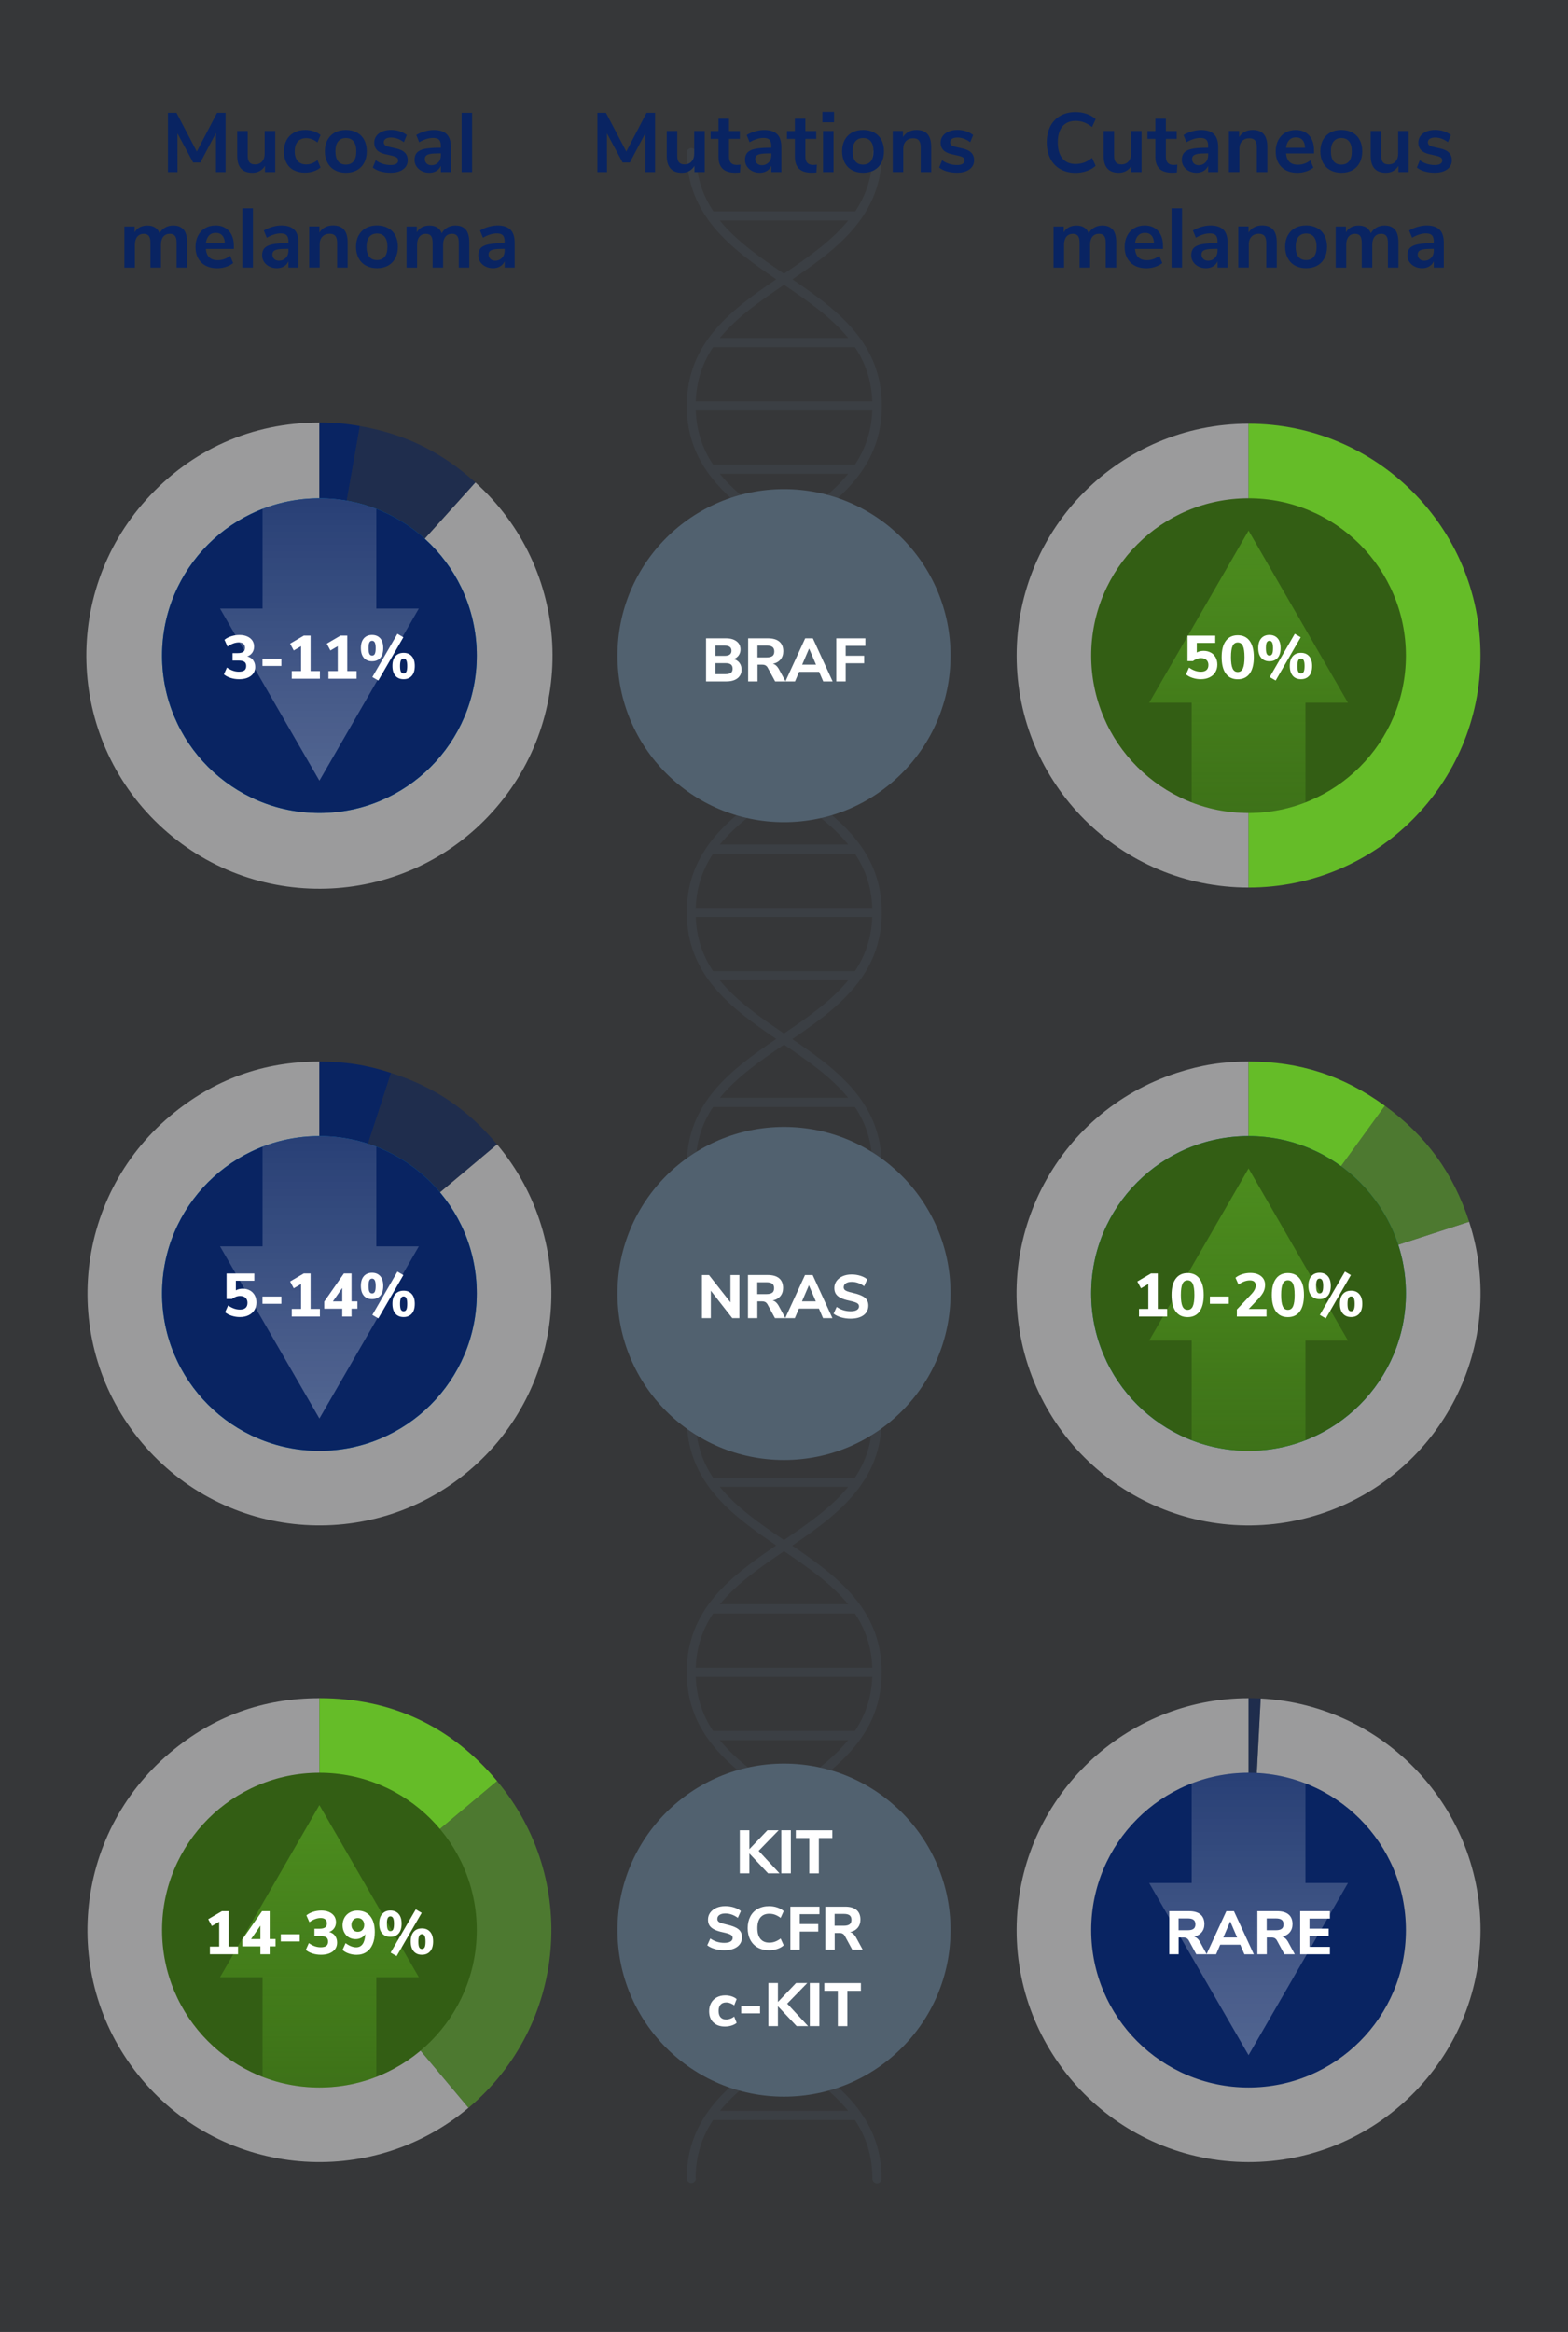 <?xml version="1.0" encoding="UTF-8"?><svg id="Layer_2" xmlns="http://www.w3.org/2000/svg" xmlns:xlink="http://www.w3.org/1999/xlink" viewBox="0 0 410.54 610.54"><rect x="0" y="0" width="410.54" height="610.54" fill="#333333" stroke="none"/><defs><style>.cls-1{fill:none;}.cls-2{opacity:.1;}.cls-2,.cls-3,.cls-4{fill:#51616f;}.cls-5{fill:url(#linear-gradient);}.cls-5,.cls-6,.cls-7{opacity:.3;}.cls-8{clip-path:url(#clippath);}.cls-9{fill:#007681;}.cls-10{fill:#007dba;}.cls-11,.cls-12{fill:#fff;}.cls-13,.cls-14{fill:#65bc28;}.cls-15{fill:#335e14;}.cls-16,.cls-17{fill:#092462;}.cls-18{clip-path:url(#clippath-1);}.cls-19{clip-path:url(#clippath-4);}.cls-20{clip-path:url(#clippath-3);}.cls-21{clip-path:url(#clippath-2);}.cls-22{clip-path:url(#clippath-5);}.cls-4{opacity:.2;}.cls-6{fill:url(#linear-gradient-5);}.cls-7{fill:url(#linear-gradient-4);}.cls-23{fill:url(#linear-gradient-2);}.cls-23,.cls-24,.cls-25,.cls-17,.cls-14,.cls-12{opacity:.5;}.cls-24{fill:url(#linear-gradient-3);}.cls-25{fill:url(#linear-gradient-6);}</style><clipPath id="clippath"><circle class="cls-16" cx="83.63" cy="338.65" r="41.2"/></clipPath><linearGradient id="linear-gradient" x1="105.63" y1="6359.36" x2="105.63" y2="6231.66" gradientTransform="translate(189.27 6603.05) rotate(-180)" gradientUnits="userSpaceOnUse"><stop offset="0" stop-color="#fff" stop-opacity="0"/><stop offset="1" stop-color="#fff"/></linearGradient><clipPath id="clippath-1"><circle class="cls-15" cx="326.9" cy="338.65" r="41.2"/></clipPath><linearGradient id="linear-gradient-2" x1="326.9" y1="433.61" x2="326.9" y2="305.91" gradientUnits="userSpaceOnUse"><stop offset="0" stop-color="#65bc28" stop-opacity="0"/><stop offset="1" stop-color="#65bc28"/></linearGradient><clipPath id="clippath-2"><circle class="cls-1" cx="83.63" cy="505.34" r="41.2"/></clipPath><linearGradient id="linear-gradient-3" x1="83.63" y1="600.3" x2="83.63" y2="472.6" xlink:href="#linear-gradient-2"/><clipPath id="clippath-3"><circle class="cls-1" cx="326.9" cy="505.34" r="41.2"/></clipPath><linearGradient id="linear-gradient-4" x1="304.9" y1="6459.79" x2="304.9" y2="6332.08" gradientTransform="translate(631.81 6870.16) rotate(-180)" xlink:href="#linear-gradient"/><clipPath id="clippath-4"><circle class="cls-16" cx="83.63" cy="171.66" r="41.2"/></clipPath><linearGradient id="linear-gradient-5" y1="6259.24" y2="6131.53" gradientTransform="translate(189.27 6335.93) rotate(-180)" xlink:href="#linear-gradient"/><clipPath id="clippath-5"><circle class="cls-1" cx="326.9" cy="171.66" r="41.2"/></clipPath><linearGradient id="linear-gradient-6" y1="266.62" y2="138.92" xlink:href="#linear-gradient-2"/></defs><g id="Layer_1-2"><rect class="cls-2" width="410.54" height="610.54"/><path class="cls-4" d="m182.13,570.44c0-6.17,1.74-11.13,4.57-15.38h37.14c2.83,4.25,4.57,9.21,4.57,15.38,0,.66.54,1.2,1.2,1.2s1.2-.54,1.2-1.2c0-6.97-2.07-12.53-5.35-17.23,0-.01-.02-.02-.02-.03-4.5-6.43-11.25-11.25-18.03-15.89,6.78-4.64,13.54-9.46,18.03-15.89,0-.01.02-.02.03-.04,3.28-4.7,5.35-10.26,5.35-17.23s-2.07-12.53-5.35-17.23c0-.01-.02-.02-.02-.03-4.5-6.43-11.25-11.25-18.03-15.89,6.78-4.64,13.54-9.46,18.03-15.89,0-.01.02-.02.03-.04,3.28-4.7,5.35-10.26,5.35-17.23s-2.07-12.53-5.35-17.23c0-.01-.02-.02-.02-.03-4.5-6.43-11.25-11.25-18.03-15.89,6.78-4.64,13.54-9.46,18.03-15.89,0-.01.02-.02.03-.04,3.28-4.7,5.35-10.26,5.35-17.23s-2.07-12.53-5.35-17.23c0-.01-.02-.02-.02-.03-4.5-6.43-11.25-11.25-18.03-15.89,6.78-4.64,13.54-9.46,18.03-15.89,0-.01.02-.02.03-.04,3.28-4.7,5.35-10.26,5.35-17.23s-2.07-12.53-5.35-17.23c0-.01-.02-.02-.02-.03-4.5-6.43-11.25-11.25-18.03-15.89,6.78-4.64,13.54-9.46,18.03-15.89,0-.01.02-.02.03-.04,3.28-4.7,5.35-10.26,5.35-17.23s-2.07-12.53-5.35-17.23c0-.01-.02-.02-.02-.03-4.5-6.43-11.25-11.25-18.03-15.89,6.78-4.64,13.54-9.46,18.03-15.89,0-.01.02-.02.03-.04,3.28-4.7,5.35-10.26,5.35-17.23s-2.07-12.53-5.35-17.23c0-.01-.02-.02-.02-.03-4.5-6.43-11.25-11.25-18.03-15.89,6.78-4.64,13.54-9.46,18.03-15.89,0-.01.02-.02.03-.04,3.28-4.7,5.35-10.26,5.35-17.23s-2.07-12.53-5.35-17.23c0-.01-.02-.02-.02-.03-4.5-6.43-11.25-11.25-18.03-15.89,6.78-4.64,13.54-9.46,18.03-15.89,0-.01.02-.02.03-.04,3.28-4.7,5.35-10.26,5.35-17.23,0-.66-.54-1.2-1.2-1.2s-1.2.54-1.2,1.2c0,6.17-1.74,11.13-4.57,15.38h-37.14c-2.83-4.25-4.57-9.21-4.57-15.38,0-.66-.54-1.2-1.2-1.2s-1.2.54-1.2,1.2c0,16.53,11.66,25.12,23.41,33.15-11.75,8.03-23.41,16.62-23.41,33.15s11.66,25.12,23.41,33.15c-11.75,8.03-23.41,16.62-23.41,33.15s11.66,25.12,23.41,33.15c-11.75,8.03-23.41,16.62-23.41,33.15s11.66,25.12,23.41,33.15c-11.75,8.03-23.41,16.62-23.41,33.15s11.66,25.12,23.41,33.15c-11.75,8.03-23.41,16.62-23.41,33.15s11.66,25.12,23.41,33.15c-11.75,8.03-23.41,16.62-23.41,33.15s11.66,25.12,23.41,33.15c-11.75,8.03-23.41,16.62-23.41,33.15s11.66,25.12,23.41,33.15c-11.75,8.03-23.41,16.62-23.41,33.15,0,.66.54,1.2,1.2,1.2s1.2-.54,1.2-1.2Zm.03-67.51c.21-5.62,1.9-10.21,4.54-14.17h37.14c2.65,3.97,4.33,8.56,4.54,14.17h-46.22Zm46.22,2.4c-.21,5.62-1.9,10.21-4.54,14.17h-37.14c-2.65-3.97-4.33-8.56-4.54-14.17h46.22Zm-46.22-68.71c.21-5.62,1.9-10.21,4.54-14.17h37.14c2.65,3.97,4.33,8.56,4.54,14.17h-46.22Zm46.22,2.4c-.21,5.62-1.9,10.21-4.54,14.17h-37.14c-2.65-3.97-4.33-8.56-4.54-14.17h46.22Zm-46.22-68.71c.21-5.62,1.9-10.21,4.54-14.17h37.14c2.65,3.97,4.33,8.56,4.54,14.17h-46.22Zm46.22,2.4c-.21,5.62-1.9,10.21-4.54,14.17h-37.14c-2.65-3.97-4.33-8.56-4.54-14.17h46.22Zm-46.22-68.71c.21-5.62,1.9-10.21,4.54-14.17h37.14c2.65,3.97,4.33,8.56,4.54,14.17h-46.22Zm46.22,2.4c-.21,5.62-1.9,10.21-4.54,14.17h-37.14c-2.65-3.97-4.33-8.56-4.54-14.17h46.22Zm-46.22-68.71c.21-5.62,1.9-10.21,4.54-14.17h37.14c2.65,3.97,4.33,8.56,4.54,14.17h-46.22Zm46.22,2.4c-.21,5.62-1.9,10.21-4.54,14.17h-37.14c-2.65-3.97-4.33-8.56-4.54-14.17h46.22Zm-46.22-68.71c.21-5.62,1.9-10.21,4.54-14.17h37.14c2.65,3.97,4.33,8.56,4.54,14.17h-46.22Zm46.22,2.4c-.21,5.62-1.9,10.21-4.54,14.17h-37.14c-2.65-3.97-4.33-8.56-4.54-14.17h46.22Zm-46.22-68.71c.21-5.62,1.9-10.21,4.54-14.17h37.14c2.65,3.97,4.33,8.56,4.54,14.17h-46.22Zm46.22,2.4c-.21,5.62-1.9,10.21-4.54,14.17h-37.14c-2.65-3.97-4.33-8.56-4.54-14.17h46.22Zm-39.91-49.73h33.59c-4.35,5.35-10.45,9.6-16.8,13.92-6.35-4.32-12.45-8.57-16.8-13.92Zm16.8,16.83c6.35,4.32,12.45,8.57,16.8,13.92h-33.59c4.35-5.35,10.45-9.6,16.8-13.92Zm-16.8,49.48h33.59c-4.35,5.35-10.45,9.6-16.8,13.92-6.35-4.32-12.45-8.57-16.8-13.92Zm16.8,16.83c6.35,4.32,12.45,8.57,16.8,13.92h-33.59c4.35-5.35,10.45-9.6,16.8-13.92Zm-16.8,49.48h33.59c-4.35,5.35-10.45,9.6-16.8,13.92-6.35-4.32-12.45-8.57-16.8-13.92Zm16.8,16.83c6.35,4.32,12.45,8.57,16.8,13.92h-33.59c4.35-5.35,10.45-9.6,16.8-13.92Zm-16.8,49.48h33.59c-4.35,5.35-10.45,9.6-16.8,13.92-6.35-4.32-12.45-8.57-16.8-13.92Zm16.8,16.83c6.35,4.32,12.45,8.57,16.8,13.92h-33.59c4.35-5.35,10.45-9.6,16.8-13.92Zm-16.8,49.48h33.59c-4.35,5.35-10.45,9.6-16.8,13.92-6.35-4.32-12.45-8.57-16.8-13.92Zm16.8,16.83c6.35,4.32,12.45,8.57,16.8,13.92h-33.59c4.35-5.35,10.45-9.6,16.8-13.92Zm-16.8,49.48h33.59c-4.35,5.35-10.45,9.6-16.8,13.92-6.35-4.32-12.45-8.57-16.8-13.92Zm16.8,16.83c6.35,4.32,12.45,8.57,16.8,13.92h-33.59c4.35-5.35,10.45-9.6,16.8-13.92Zm-16.8,49.48h33.59c-4.35,5.35-10.45,9.6-16.8,13.92-6.35-4.32-12.45-8.57-16.8-13.92Zm16.8,16.83c6.35,4.32,12.45,8.57,16.8,13.92h-33.59c4.35-5.35,10.45-9.6,16.8-13.92Zm-16.8,49.48h33.59c-4.35,5.35-10.45,9.6-16.8,13.92-6.35-4.32-12.45-8.57-16.8-13.92Zm16.8,16.83c6.35,4.32,12.45,8.57,16.8,13.92h-33.59c4.35-5.35,10.45-9.6,16.8-13.92Z"/><path class="cls-16" d="m277.6,44.27c-1.14-.65-2.01-1.58-2.62-2.78-.61-1.2-.91-2.6-.91-4.2s.3-3,.91-4.19c.61-1.2,1.48-2.12,2.62-2.77,1.14-.65,2.47-.98,3.99-.98,1.04,0,2.02.16,2.95.48.92.32,1.7.78,2.33,1.36l-.95,2.07c-.7-.56-1.4-.96-2.09-1.22s-1.42-.39-2.2-.39c-1.5,0-2.65.48-3.46,1.45-.81.97-1.22,2.36-1.22,4.18s.41,3.23,1.22,4.2c.81.97,1.97,1.45,3.46,1.45.78,0,1.51-.13,2.2-.38s1.39-.66,2.09-1.22l.95,2.07c-.63.59-1.41,1.04-2.33,1.36-.92.32-1.91.48-2.95.48-1.53,0-2.86-.33-3.99-.98Z"/><path class="cls-16" d="m298.89,34.29v10.76h-2.68v-1.65c-.34.59-.79,1.04-1.36,1.35s-1.22.47-1.94.47c-2.64,0-3.96-1.48-3.96-4.44v-6.49h2.75v6.51c0,.76.15,1.33.46,1.69.31.37.79.55,1.45.55.76,0,1.38-.25,1.84-.76.46-.51.69-1.18.69-2.01v-5.98h2.75Z"/><path class="cls-16" d="m308.26,43.09l-.13,2.05c-.44.04-.84.07-1.21.07-1.51,0-2.62-.35-3.34-1.04-.72-.7-1.08-1.73-1.08-3.11v-4.69h-2.07v-2.07h2.07v-3.21h2.75v3.21h2.84v2.07h-2.84v4.64c0,1.44.67,2.16,2,2.16.32,0,.66-.02,1.01-.07Z"/><path class="cls-16" d="m317.85,35.13c.73.73,1.1,1.86,1.1,3.39v6.53h-2.62v-1.65c-.25.57-.64,1.02-1.18,1.34-.54.32-1.15.48-1.86.48s-1.37-.15-1.96-.44c-.59-.29-1.05-.7-1.39-1.21-.34-.51-.51-1.09-.51-1.72,0-.79.2-1.42.61-1.87.4-.46,1.06-.79,1.97-.99.91-.21,2.16-.31,3.76-.31h.55v-.51c0-.73-.16-1.26-.47-1.58-.32-.32-.84-.48-1.57-.48-.57,0-1.17.1-1.79.3s-1.24.47-1.84.83l-.77-1.89c.6-.38,1.33-.7,2.18-.95.85-.25,1.66-.37,2.42-.37,1.51,0,2.63.37,3.37,1.1Zm-2.21,7.38c.46-.49.69-1.12.69-1.9v-.46h-.4c-.98,0-1.75.04-2.29.13-.54.09-.93.24-1.17.46-.24.22-.35.52-.35.9,0,.47.16.85.48,1.16s.73.45,1.23.45c.73,0,1.33-.25,1.79-.74Z"/><path class="cls-16" d="m330.87,35.13c.63.73.95,1.84.95,3.32v6.6h-2.75v-6.45c0-.84-.16-1.44-.47-1.83-.32-.38-.81-.57-1.49-.57-.79,0-1.43.25-1.9.75-.48.5-.71,1.17-.71,2v6.09h-2.75v-10.76h2.68v1.61c.37-.6.86-1.06,1.47-1.39.62-.32,1.31-.48,2.09-.48,1.29,0,2.25.37,2.88,1.1Z"/><path class="cls-16" d="m344.05,40.17h-7.33c.09,1,.39,1.74.9,2.22.51.48,1.25.73,2.2.73,1.19,0,2.27-.38,3.26-1.14l.79,1.89c-.5.41-1.13.74-1.88.99-.75.25-1.51.37-2.28.37-1.76,0-3.15-.5-4.17-1.5-1.02-1-1.53-2.36-1.53-4.09,0-1.1.22-2.08.66-2.93.44-.85,1.06-1.51,1.86-1.98.8-.47,1.7-.7,2.72-.7,1.48,0,2.65.48,3.51,1.43s1.29,2.27,1.29,3.94v.77Zm-6.5-3.5c-.45.47-.72,1.14-.83,2.02h4.97c-.03-.89-.25-1.57-.66-2.03-.41-.46-.98-.69-1.72-.69s-1.32.23-1.77.7Z"/><path class="cls-16" d="m348.31,44.54c-.83-.45-1.47-1.11-1.93-1.96-.45-.85-.68-1.84-.68-2.97s.23-2.12.68-2.96c.46-.84,1.1-1.49,1.93-1.95.83-.46,1.79-.68,2.89-.68s2.06.23,2.89.68c.83.46,1.47,1.1,1.91,1.95.45.84.67,1.83.67,2.96s-.22,2.12-.67,2.97-1.08,1.5-1.91,1.96c-.83.46-1.79.68-2.89.68s-2.06-.23-2.89-.68Zm4.92-2.33c.47-.59.7-1.45.7-2.6s-.24-1.99-.7-2.58c-.47-.59-1.14-.89-2.02-.89s-1.56.3-2.04.89c-.48.59-.71,1.46-.71,2.58s.23,2.01.7,2.6c.47.59,1.14.88,2.02.88s1.58-.29,2.05-.88Z"/><path class="cls-16" d="m368.82,34.29v10.76h-2.68v-1.65c-.34.59-.79,1.04-1.36,1.35-.57.32-1.22.47-1.94.47-2.64,0-3.96-1.48-3.96-4.44v-6.49h2.75v6.51c0,.76.15,1.33.46,1.69.31.37.79.55,1.45.55.76,0,1.38-.25,1.84-.76s.69-1.18.69-2.01v-5.98h2.75Z"/><path class="cls-16" d="m373.01,44.87c-.8-.23-1.48-.57-2.04-1.01l.77-1.91c1.14.84,2.46,1.25,3.94,1.25.63,0,1.11-.1,1.44-.31.33-.21.5-.5.5-.88,0-.32-.11-.57-.34-.75-.23-.18-.63-.34-1.22-.48l-1.76-.4c-1-.22-1.74-.58-2.22-1.08-.48-.5-.73-1.14-.73-1.94,0-.66.19-1.24.56-1.75s.89-.9,1.56-1.18c.67-.28,1.44-.42,2.32-.42.76,0,1.5.12,2.21.35.71.23,1.34.56,1.88.99l-.77,1.87c-1.12-.81-2.23-1.21-3.34-1.21-.6,0-1.07.11-1.41.33-.34.22-.51.53-.51.92,0,.29.11.54.32.73s.55.34,1.02.44l1.83.42c1.07.23,1.85.6,2.35,1.11s.75,1.17.75,1.99c0,1-.4,1.79-1.21,2.38-.81.59-1.9.88-3.28.88-.95,0-1.83-.12-2.63-.35Z"/><path class="cls-16" d="m291.36,60.12c.6.73.9,1.84.9,3.33v6.6h-2.75v-6.49c0-.82-.14-1.42-.42-1.79s-.73-.56-1.34-.56c-.73,0-1.31.25-1.72.75-.41.5-.62,1.2-.62,2.09v6.01h-2.75v-6.49c0-.82-.14-1.42-.41-1.79s-.72-.56-1.35-.56c-.72,0-1.28.25-1.69.75-.41.5-.62,1.2-.62,2.09v6.01h-2.75v-10.76h2.68v1.52c.32-.59.77-1.03,1.34-1.33.57-.3,1.22-.45,1.96-.45,1.63,0,2.71.67,3.23,2.02.34-.63.82-1.12,1.45-1.49.63-.36,1.33-.54,2.11-.54,1.22,0,2.13.36,2.73,1.09Z"/><path class="cls-16" d="m304.5,65.17h-7.33c.09,1,.39,1.74.9,2.22s1.25.73,2.2.73c1.19,0,2.27-.38,3.26-1.14l.79,1.89c-.5.41-1.13.74-1.88.99s-1.51.37-2.28.37c-1.76,0-3.15-.5-4.17-1.5-1.02-1-1.53-2.36-1.53-4.09,0-1.1.22-2.08.66-2.93.44-.85,1.06-1.51,1.86-1.98.8-.47,1.71-.7,2.72-.7,1.48,0,2.65.48,3.51,1.43.86.95,1.29,2.27,1.29,3.94v.77Zm-6.5-3.5c-.45.47-.72,1.14-.82,2.02h4.97c-.03-.89-.25-1.57-.66-2.03-.41-.46-.98-.69-1.72-.69s-1.32.23-1.77.7Z"/><path class="cls-16" d="m306.74,54.54h2.75v15.51h-2.75v-15.51Z"/><path class="cls-16" d="m320.31,60.13c.73.73,1.1,1.86,1.1,3.39v6.53h-2.62v-1.65c-.25.57-.64,1.02-1.18,1.34-.54.32-1.16.48-1.86.48s-1.37-.15-1.96-.44c-.59-.29-1.05-.7-1.38-1.21-.34-.51-.51-1.09-.51-1.72,0-.79.2-1.42.6-1.87.4-.46,1.06-.79,1.97-.99s2.16-.31,3.76-.31h.55v-.51c0-.73-.16-1.26-.47-1.58-.32-.32-.84-.48-1.57-.48-.57,0-1.17.1-1.79.3-.62.2-1.24.47-1.84.83l-.77-1.89c.6-.38,1.33-.7,2.18-.95.85-.25,1.66-.37,2.42-.37,1.51,0,2.63.37,3.37,1.1Zm-2.21,7.38c.46-.49.69-1.12.69-1.9v-.46h-.4c-.98,0-1.75.04-2.29.13-.54.09-.93.24-1.17.46-.23.22-.35.52-.35.9,0,.47.16.85.48,1.16.32.3.73.45,1.23.45.73,0,1.33-.25,1.79-.74Z"/><path class="cls-16" d="m333.34,60.13c.63.73.95,1.84.95,3.32v6.6h-2.75v-6.45c0-.84-.16-1.44-.47-1.83-.32-.38-.81-.57-1.49-.57-.79,0-1.43.25-1.9.75-.48.5-.72,1.17-.72,2v6.09h-2.75v-10.76h2.68v1.61c.37-.6.86-1.06,1.47-1.39.62-.32,1.31-.48,2.09-.48,1.29,0,2.25.37,2.88,1.1Z"/><path class="cls-16" d="m339.09,69.54c-.83-.45-1.47-1.11-1.93-1.96-.45-.85-.68-1.84-.68-2.97s.23-2.12.68-2.96c.46-.84,1.1-1.49,1.93-1.95.83-.46,1.79-.68,2.89-.68s2.06.23,2.89.68c.83.46,1.47,1.1,1.91,1.95.45.84.67,1.83.67,2.96s-.22,2.12-.67,2.97-1.08,1.5-1.91,1.96c-.83.46-1.79.68-2.89.68s-2.06-.23-2.89-.68Zm4.92-2.33c.47-.59.7-1.45.7-2.6s-.24-1.99-.7-2.58c-.47-.59-1.14-.89-2.02-.89s-1.56.3-2.04.89c-.48.59-.71,1.46-.71,2.58s.23,2.01.7,2.6c.47.59,1.14.88,2.02.88s1.58-.29,2.05-.88Z"/><path class="cls-16" d="m365.24,60.12c.6.73.9,1.84.9,3.33v6.6h-2.75v-6.49c0-.82-.14-1.42-.42-1.79s-.73-.56-1.34-.56c-.73,0-1.31.25-1.72.75-.41.5-.62,1.2-.62,2.09v6.01h-2.75v-6.49c0-.82-.14-1.42-.41-1.79s-.72-.56-1.35-.56c-.72,0-1.28.25-1.69.75-.41.5-.62,1.2-.62,2.09v6.01h-2.75v-10.76h2.68v1.52c.32-.59.77-1.03,1.34-1.33.57-.3,1.22-.45,1.96-.45,1.63,0,2.71.67,3.23,2.02.34-.63.82-1.12,1.45-1.49.63-.36,1.33-.54,2.11-.54,1.22,0,2.13.36,2.73,1.09Z"/><path class="cls-16" d="m376.92,60.13c.73.73,1.1,1.86,1.1,3.39v6.53h-2.62v-1.65c-.25.57-.64,1.02-1.18,1.34-.54.32-1.15.48-1.86.48s-1.37-.15-1.96-.44c-.59-.29-1.05-.7-1.39-1.21-.34-.51-.51-1.09-.51-1.72,0-.79.2-1.42.61-1.87.4-.46,1.06-.79,1.97-.99s2.16-.31,3.76-.31h.55v-.51c0-.73-.16-1.26-.47-1.58-.32-.32-.84-.48-1.57-.48-.57,0-1.17.1-1.79.3-.62.2-1.24.47-1.84.83l-.77-1.89c.6-.38,1.33-.7,2.18-.95.85-.25,1.66-.37,2.42-.37,1.51,0,2.63.37,3.37,1.1Zm-2.21,7.38c.46-.49.69-1.12.69-1.9v-.46h-.4c-.98,0-1.75.04-2.29.13-.54.09-.93.24-1.17.46-.23.22-.35.52-.35.9,0,.47.16.85.48,1.16s.73.45,1.23.45c.73,0,1.33-.25,1.79-.74Z"/><path class="cls-16" d="m59.06,29.54v15.51h-2.51v-10.25l-4.09,7.74h-1.89l-4.11-7.63.02,10.14h-2.51v-15.51h2.24l5.32,10.14,5.3-10.14h2.22Z"/><path class="cls-16" d="m72.06,34.29v10.76h-2.68v-1.65c-.34.59-.79,1.04-1.37,1.35-.57.32-1.22.47-1.94.47-2.64,0-3.96-1.48-3.96-4.44v-6.49h2.75v6.51c0,.76.15,1.33.46,1.69.31.37.79.55,1.45.55.76,0,1.38-.25,1.84-.76.46-.51.69-1.18.69-2.01v-5.98h2.75Z"/><path class="cls-16" d="m76.89,44.54c-.83-.45-1.46-1.1-1.9-1.94s-.66-1.81-.66-2.93.23-2.1.69-2.96c.46-.86,1.12-1.52,1.97-1.99.85-.47,1.83-.7,2.95-.7.76,0,1.51.12,2.23.36.72.24,1.31.57,1.75.98l-.79,1.94c-.46-.37-.94-.65-1.44-.84s-1.01-.29-1.51-.29c-.95,0-1.69.3-2.22.89-.53.59-.79,1.45-.79,2.56s.26,1.95.79,2.54,1.27.89,2.22.89c.5,0,1-.09,1.51-.29s.99-.47,1.44-.84l.79,1.91c-.47.43-1.07.76-1.8,1-.73.24-1.5.36-2.29.36-1.13,0-2.11-.23-2.94-.68Z"/><path class="cls-16" d="m87.67,44.54c-.83-.45-1.47-1.11-1.93-1.96-.45-.85-.68-1.84-.68-2.97s.23-2.12.68-2.96c.46-.84,1.1-1.49,1.93-1.95.83-.46,1.79-.68,2.89-.68s2.06.23,2.89.68c.83.46,1.47,1.1,1.91,1.95.45.84.67,1.83.67,2.96s-.22,2.12-.67,2.97-1.08,1.5-1.91,1.96c-.83.46-1.79.68-2.89.68s-2.06-.23-2.89-.68Zm4.92-2.33c.47-.59.7-1.45.7-2.6s-.24-1.99-.7-2.58c-.47-.59-1.14-.89-2.02-.89s-1.56.3-2.04.89c-.48.59-.71,1.46-.71,2.58s.23,2.01.7,2.6c.47.59,1.14.88,2.02.88s1.58-.29,2.05-.88Z"/><path class="cls-16" d="m99.64,44.87c-.8-.23-1.48-.57-2.04-1.01l.77-1.91c1.14.84,2.46,1.25,3.94,1.25.63,0,1.11-.1,1.44-.31.33-.21.5-.5.5-.88,0-.32-.11-.57-.34-.75-.23-.18-.63-.34-1.22-.48l-1.76-.4c-1-.22-1.74-.58-2.22-1.08-.48-.5-.73-1.14-.73-1.94,0-.66.19-1.24.56-1.75s.89-.9,1.56-1.18c.67-.28,1.44-.42,2.32-.42.76,0,1.5.12,2.21.35.71.23,1.34.56,1.88.99l-.77,1.87c-1.12-.81-2.23-1.21-3.34-1.21-.6,0-1.07.11-1.41.33-.34.22-.51.53-.51.92,0,.29.11.54.32.73s.55.34,1.02.44l1.83.42c1.07.23,1.85.6,2.35,1.11s.75,1.17.75,1.99c0,1-.4,1.79-1.21,2.38-.81.59-1.9.88-3.28.88-.95,0-1.83-.12-2.63-.35Z"/><path class="cls-16" d="m116.96,35.13c.73.73,1.1,1.86,1.1,3.39v6.53h-2.62v-1.65c-.25.57-.64,1.02-1.18,1.34-.54.32-1.15.48-1.86.48s-1.37-.15-1.96-.44c-.59-.29-1.05-.7-1.39-1.21-.34-.51-.51-1.09-.51-1.72,0-.79.2-1.42.61-1.87.4-.46,1.06-.79,1.97-.99s2.16-.31,3.76-.31h.55v-.51c0-.73-.16-1.26-.47-1.58-.32-.32-.84-.48-1.57-.48-.57,0-1.17.1-1.79.3-.62.2-1.24.47-1.84.83l-.77-1.89c.6-.38,1.33-.7,2.18-.95.85-.25,1.66-.37,2.42-.37,1.51,0,2.63.37,3.37,1.1Zm-2.21,7.38c.46-.49.69-1.12.69-1.9v-.46h-.4c-.98,0-1.75.04-2.29.13-.54.09-.93.24-1.17.46-.23.22-.35.52-.35.9,0,.47.16.85.48,1.16s.73.45,1.23.45c.73,0,1.33-.25,1.79-.74Z"/><path class="cls-16" d="m120.86,29.54h2.75v15.51h-2.75v-15.51Z"/><path class="cls-16" d="m48.09,60.12c.6.73.9,1.84.9,3.33v6.6h-2.75v-6.49c0-.82-.14-1.42-.42-1.79s-.73-.56-1.34-.56c-.73,0-1.31.25-1.72.75-.41.5-.62,1.2-.62,2.09v6.01h-2.75v-6.49c0-.82-.14-1.42-.41-1.79s-.72-.56-1.35-.56c-.72,0-1.28.25-1.69.75-.41.5-.62,1.2-.62,2.09v6.01h-2.75v-10.76h2.68v1.52c.32-.59.77-1.03,1.34-1.33.57-.3,1.22-.45,1.96-.45,1.63,0,2.71.67,3.23,2.02.34-.63.82-1.12,1.45-1.49.63-.36,1.33-.54,2.11-.54,1.22,0,2.13.36,2.73,1.09Z"/><path class="cls-16" d="m61.23,65.17h-7.33c.09,1,.39,1.74.9,2.22s1.25.73,2.2.73c1.19,0,2.27-.38,3.26-1.14l.79,1.89c-.5.41-1.12.74-1.88.99s-1.51.37-2.28.37c-1.76,0-3.15-.5-4.17-1.5-1.02-1-1.53-2.36-1.53-4.09,0-1.1.22-2.08.66-2.93.44-.85,1.06-1.51,1.86-1.98.8-.47,1.71-.7,2.72-.7,1.48,0,2.65.48,3.51,1.43.86.95,1.29,2.27,1.29,3.94v.77Zm-6.5-3.5c-.45.47-.72,1.14-.83,2.02h4.97c-.03-.89-.25-1.57-.66-2.03-.41-.46-.98-.69-1.72-.69s-1.32.23-1.77.7Z"/><path class="cls-16" d="m63.47,54.54h2.75v15.51h-2.75v-15.51Z"/><path class="cls-16" d="m77.05,60.13c.73.73,1.1,1.86,1.1,3.39v6.53h-2.62v-1.65c-.25.57-.64,1.02-1.18,1.34-.54.32-1.15.48-1.86.48s-1.37-.15-1.96-.44c-.59-.29-1.05-.7-1.39-1.21-.34-.51-.51-1.09-.51-1.72,0-.79.2-1.42.61-1.87.4-.46,1.06-.79,1.97-.99.91-.21,2.16-.31,3.76-.31h.55v-.51c0-.73-.16-1.26-.47-1.58-.32-.32-.84-.48-1.57-.48-.57,0-1.17.1-1.79.3s-1.24.47-1.84.83l-.77-1.89c.6-.38,1.33-.7,2.18-.95.85-.25,1.66-.37,2.42-.37,1.51,0,2.63.37,3.37,1.1Zm-2.21,7.38c.46-.49.69-1.12.69-1.9v-.46h-.4c-.98,0-1.75.04-2.29.13-.54.09-.93.24-1.17.46-.24.22-.35.52-.35.9,0,.47.16.85.48,1.16s.73.45,1.23.45c.73,0,1.33-.25,1.79-.74Z"/><path class="cls-16" d="m90.07,60.13c.63.73.95,1.84.95,3.32v6.6h-2.75v-6.45c0-.84-.16-1.44-.47-1.83-.32-.38-.81-.57-1.49-.57-.79,0-1.43.25-1.9.75-.48.5-.71,1.17-.71,2v6.09h-2.75v-10.76h2.68v1.61c.37-.6.86-1.06,1.47-1.39.62-.32,1.31-.48,2.09-.48,1.29,0,2.25.37,2.88,1.1Z"/><path class="cls-16" d="m95.82,69.54c-.83-.45-1.47-1.11-1.93-1.96-.45-.85-.68-1.84-.68-2.97s.23-2.12.68-2.96c.46-.84,1.1-1.49,1.93-1.95.83-.46,1.79-.68,2.89-.68s2.06.23,2.89.68c.83.46,1.47,1.1,1.91,1.95.45.84.67,1.83.67,2.96s-.22,2.12-.67,2.97-1.08,1.5-1.91,1.96c-.83.46-1.79.68-2.89.68s-2.06-.23-2.89-.68Zm4.92-2.33c.47-.59.7-1.45.7-2.6s-.24-1.99-.7-2.58c-.47-.59-1.14-.89-2.02-.89s-1.56.3-2.04.89c-.48.59-.71,1.46-.71,2.58s.23,2.01.7,2.6c.47.59,1.14.88,2.02.88s1.58-.29,2.05-.88Z"/><path class="cls-16" d="m121.97,60.12c.6.73.9,1.84.9,3.33v6.6h-2.75v-6.49c0-.82-.14-1.42-.42-1.79s-.73-.56-1.34-.56c-.73,0-1.31.25-1.72.75-.41.5-.62,1.2-.62,2.09v6.01h-2.75v-6.49c0-.82-.14-1.42-.41-1.79s-.72-.56-1.35-.56c-.72,0-1.28.25-1.69.75-.41.5-.62,1.2-.62,2.09v6.01h-2.75v-10.76h2.68v1.52c.32-.59.77-1.03,1.34-1.33.57-.3,1.22-.45,1.96-.45,1.63,0,2.71.67,3.23,2.02.34-.63.82-1.12,1.45-1.49.63-.36,1.33-.54,2.11-.54,1.22,0,2.13.36,2.73,1.09Z"/><path class="cls-16" d="m133.65,60.13c.73.73,1.1,1.86,1.1,3.39v6.53h-2.62v-1.65c-.25.57-.64,1.02-1.18,1.34-.54.32-1.15.48-1.86.48s-1.37-.15-1.96-.44c-.59-.29-1.05-.7-1.39-1.21-.34-.51-.51-1.09-.51-1.72,0-.79.2-1.42.61-1.87.4-.46,1.06-.79,1.97-.99s2.16-.31,3.76-.31h.55v-.51c0-.73-.16-1.26-.47-1.58-.32-.32-.84-.48-1.57-.48-.57,0-1.17.1-1.79.3-.62.2-1.24.47-1.84.83l-.77-1.89c.6-.38,1.33-.7,2.18-.95.85-.25,1.66-.37,2.42-.37,1.51,0,2.63.37,3.37,1.1Zm-2.21,7.38c.46-.49.69-1.12.69-1.9v-.46h-.4c-.98,0-1.75.04-2.29.13-.54.09-.93.24-1.17.46-.23.22-.35.52-.35.9,0,.47.16.85.48,1.16s.73.45,1.23.45c.73,0,1.33-.25,1.79-.74Z"/><path class="cls-16" d="m171.51,29.54v15.51h-2.51v-10.25l-4.09,7.74h-1.89l-4.11-7.63.02,10.14h-2.51v-15.51h2.24l5.32,10.14,5.3-10.14h2.22Z"/><path class="cls-16" d="m184.51,34.29v10.76h-2.68v-1.65c-.34.59-.79,1.04-1.36,1.35-.57.32-1.22.47-1.94.47-2.64,0-3.96-1.48-3.96-4.44v-6.49h2.75v6.51c0,.76.15,1.33.46,1.69s.79.55,1.45.55c.76,0,1.38-.25,1.84-.76s.69-1.18.69-2.01v-5.98h2.75Z"/><path class="cls-16" d="m193.88,43.09l-.13,2.05c-.44.04-.84.07-1.21.07-1.51,0-2.62-.35-3.34-1.04-.72-.7-1.08-1.73-1.08-3.11v-4.69h-2.07v-2.07h2.07v-3.21h2.75v3.21h2.84v2.07h-2.84v4.64c0,1.44.67,2.16,2,2.16.32,0,.66-.02,1.01-.07Z"/><path class="cls-16" d="m203.48,35.13c.73.73,1.1,1.86,1.1,3.39v6.53h-2.62v-1.65c-.25.57-.64,1.02-1.18,1.34-.54.32-1.16.48-1.86.48s-1.37-.15-1.96-.44c-.59-.29-1.05-.7-1.39-1.21-.34-.51-.51-1.09-.51-1.72,0-.79.2-1.42.6-1.87.4-.46,1.06-.79,1.97-.99s2.16-.31,3.76-.31h.55v-.51c0-.73-.16-1.26-.47-1.58-.32-.32-.84-.48-1.57-.48-.57,0-1.17.1-1.79.3-.62.2-1.24.47-1.84.83l-.77-1.89c.6-.38,1.33-.7,2.18-.95.85-.25,1.66-.37,2.42-.37,1.51,0,2.63.37,3.37,1.1Zm-2.21,7.38c.46-.49.69-1.12.69-1.9v-.46h-.4c-.98,0-1.75.04-2.29.13-.54.09-.93.24-1.17.46-.23.22-.35.52-.35.9,0,.47.16.85.48,1.16.32.3.73.45,1.23.45.73,0,1.33-.25,1.79-.74Z"/><path class="cls-16" d="m213.88,43.09l-.13,2.05c-.44.04-.84.07-1.21.07-1.51,0-2.62-.35-3.34-1.04-.72-.7-1.08-1.73-1.08-3.11v-4.69h-2.07v-2.07h2.07v-3.21h2.75v3.21h2.84v2.07h-2.84v4.64c0,1.44.67,2.16,2,2.16.32,0,.66-.02,1.01-.07Z"/><path class="cls-16" d="m218.37,29.3v2.71h-3.04v-2.71h3.04Zm-2.88,4.99h2.75v10.76h-2.75v-10.76Z"/><path class="cls-16" d="m223.09,44.54c-.83-.45-1.47-1.11-1.93-1.96-.45-.85-.68-1.84-.68-2.97s.23-2.12.68-2.96c.46-.84,1.1-1.49,1.93-1.95.83-.46,1.79-.68,2.89-.68s2.06.23,2.89.68c.83.46,1.47,1.1,1.91,1.95.45.84.67,1.83.67,2.96s-.22,2.12-.67,2.97-1.08,1.5-1.91,1.96c-.83.46-1.79.68-2.89.68s-2.06-.23-2.89-.68Zm4.92-2.33c.47-.59.7-1.45.7-2.6s-.24-1.99-.7-2.58c-.47-.59-1.14-.89-2.02-.89s-1.56.3-2.04.89c-.48.59-.71,1.46-.71,2.58s.23,2.01.7,2.6c.47.59,1.14.88,2.02.88s1.58-.29,2.05-.88Z"/><path class="cls-16" d="m242.86,35.13c.63.73.95,1.84.95,3.32v6.6h-2.75v-6.45c0-.84-.16-1.44-.47-1.83-.32-.38-.81-.57-1.49-.57-.79,0-1.43.25-1.9.75-.48.5-.71,1.17-.71,2v6.09h-2.75v-10.76h2.68v1.61c.37-.6.86-1.06,1.47-1.39.62-.32,1.31-.48,2.09-.48,1.29,0,2.25.37,2.88,1.1Z"/><path class="cls-16" d="m247.93,44.87c-.8-.23-1.48-.57-2.04-1.01l.77-1.91c1.14.84,2.46,1.25,3.94,1.25.63,0,1.11-.1,1.44-.31.33-.21.5-.5.5-.88,0-.32-.11-.57-.34-.75-.23-.18-.63-.34-1.22-.48l-1.76-.4c-1-.22-1.74-.58-2.22-1.08-.48-.5-.73-1.14-.73-1.94,0-.66.19-1.24.56-1.75s.89-.9,1.56-1.18c.67-.28,1.44-.42,2.32-.42.76,0,1.5.12,2.21.35.71.23,1.34.56,1.88.99l-.77,1.87c-1.12-.81-2.23-1.21-3.34-1.21-.6,0-1.07.11-1.41.33-.34.22-.51.53-.51.92,0,.29.11.54.32.73s.55.34,1.02.44l1.83.42c1.07.23,1.85.6,2.35,1.11s.75,1.17.75,1.99c0,1-.4,1.79-1.21,2.38-.81.59-1.9.88-3.28.88-.95,0-1.83-.12-2.63-.35Z"/><path class="cls-12" d="m83.63,338.65l46.52-39.03c21.56,25.69,18.21,63.99-7.48,85.55-25.69,21.56-63.99,18.21-85.55-7.48-21.56-25.69-18.21-63.99,7.48-85.55,11.3-9.49,24.28-14.21,39.03-14.21v60.72Z"/><path class="cls-17" d="m83.63,338.65l18.76-57.75c11.48,3.73,19.99,9.47,27.75,18.72l-46.52,39.03Z"/><path class="cls-16" d="m83.63,338.65v-60.72c6.71,0,12.39.9,18.76,2.97l-18.76,57.75Z"/><circle class="cls-10" cx="83.63" cy="338.65" r="41.2"/><circle class="cls-16" cx="83.63" cy="338.65" r="41.2"/><g class="cls-8"><polygon class="cls-5" points="57.61 326.32 83.63 371.39 109.66 326.32 98.53 326.32 98.53 243.68 68.74 243.68 68.74 326.32 57.61 326.32"/></g><path class="cls-12" d="m326.9,338.64l57.75-18.76c10.36,31.9-7.09,66.15-38.99,76.52-31.9,10.36-66.15-7.09-76.52-38.99-10.36-31.9,7.09-66.15,38.99-76.52,6.38-2.07,12.06-2.97,18.76-2.97v60.72Z"/><path class="cls-14" d="m326.9,338.64l35.69-49.13c10.85,7.89,17.91,17.6,22.06,30.36l-57.75,18.76Z"/><path class="cls-13" d="m326.9,338.64v-60.72c13.41,0,24.84,3.71,35.69,11.6l-35.69,49.13Z"/><circle class="cls-9" cx="326.9" cy="338.65" r="41.2"/><circle class="cls-15" cx="326.9" cy="338.65" r="41.2"/><g class="cls-18"><polygon class="cls-23" points="352.93 350.98 326.9 305.91 300.88 350.98 312.01 350.98 312.01 433.61 341.8 433.61 341.8 350.98 352.93 350.98"/></g><circle class="cls-3" cx="205.27" cy="338.65" r="43.6"/><path class="cls-11" d="m193.59,333.83v11.28h-1.86l-5.62-7.18v7.18h-2.32v-11.28h1.84l5.62,7.15v-7.15h2.34Z"/><path class="cls-11" d="m205.62,345.1h-2.72l-1.95-3.6c-.16-.28-.35-.48-.58-.6-.22-.12-.51-.18-.85-.18h-1.23v4.38h-2.46v-11.28h5.18c1.32,0,2.32.29,3,.87.68.58,1.02,1.42,1.02,2.52,0,.85-.24,1.57-.71,2.14-.48.58-1.14.96-2.01,1.14.59.15,1.08.57,1.49,1.26l1.82,3.34Zm-3.42-6.65c.32-.25.48-.64.48-1.18s-.16-.94-.48-1.18c-.32-.25-.84-.37-1.55-.37h-2.38v3.1h2.38c.71,0,1.23-.13,1.55-.38Z"/><path class="cls-11" d="m214.42,342.61h-5.25l-1.07,2.5h-2.51l5.18-11.28h2l5.18,11.28h-2.46l-1.07-2.5Zm-.82-1.89l-1.81-4.22-1.81,4.22h3.62Z"/><path class="cls-11" d="m220.23,344.9c-.79-.23-1.45-.55-1.97-.95l.8-1.78c1.09.76,2.31,1.14,3.66,1.14.7,0,1.25-.11,1.62-.34.38-.23.57-.55.57-.95,0-.36-.17-.65-.52-.85-.35-.2-.96-.4-1.85-.59-.99-.2-1.78-.45-2.38-.74-.59-.29-1.02-.64-1.3-1.06-.27-.42-.41-.94-.41-1.56,0-.68.19-1.29.57-1.82s.91-.95,1.59-1.26c.68-.3,1.47-.46,2.37-.46.8,0,1.57.12,2.31.35.74.23,1.33.55,1.77.94l-.8,1.78c-1.04-.76-2.12-1.14-3.26-1.14-.65,0-1.16.13-1.54.38-.37.25-.56.59-.56,1.03,0,.26.07.47.22.63.14.17.38.31.72.44.34.13.81.26,1.43.4,1.45.32,2.49.73,3.13,1.23s.95,1.19.95,2.08c0,1.07-.41,1.91-1.23,2.52s-1.97.92-3.44.92c-.85,0-1.67-.11-2.46-.34Z"/><path class="cls-11" d="m305.58,342.69v2h-7.36v-2h2.43v-6.51l-1.92,1.12-.95-1.79,3.58-2.1h1.78v9.28h2.43Z"/><path class="cls-11" d="m307.82,343.35c-.72-.99-1.08-2.43-1.08-4.3s.36-3.28,1.09-4.26c.73-.99,1.77-1.48,3.12-1.48s2.39.49,3.12,1.48c.73.99,1.09,2.41,1.09,4.26s-.36,3.31-1.08,4.3c-.72.99-1.76,1.49-3.13,1.49s-2.41-.5-3.13-1.49Zm4.48-1.34c.28-.62.42-1.6.42-2.96s-.14-2.32-.42-2.93c-.28-.61-.73-.91-1.35-.91s-1.07.3-1.35.91c-.28.61-.42,1.58-.42,2.93s.14,2.34.42,2.96c.28.62.73.93,1.35.93s1.07-.31,1.35-.93Z"/><path class="cls-11" d="m316.78,339.46h4.95v1.89h-4.95v-1.89Z"/><path class="cls-11" d="m331.6,342.69v2h-7.76v-1.84l3.76-3.98c.79-.83,1.18-1.6,1.18-2.3,0-.9-.51-1.34-1.54-1.34-.47,0-.96.09-1.47.28-.51.19-1.01.46-1.5.81l-.79-1.78c.45-.38,1.02-.69,1.73-.92.7-.23,1.42-.34,2.16-.34,1.17,0,2.11.28,2.81.85.7.57,1.05,1.32,1.05,2.27,0,.65-.14,1.25-.41,1.81s-.73,1.17-1.37,1.86l-2.51,2.64h4.66Z"/><path class="cls-11" d="m334.07,343.35c-.72-.99-1.08-2.43-1.08-4.3s.36-3.28,1.09-4.26c.73-.99,1.77-1.48,3.12-1.48s2.39.49,3.12,1.48c.73.99,1.09,2.41,1.09,4.26s-.36,3.31-1.08,4.3c-.72.99-1.76,1.49-3.13,1.49s-2.41-.5-3.13-1.49Zm4.48-1.34c.28-.62.42-1.6.42-2.96s-.14-2.32-.42-2.93c-.28-.61-.73-.91-1.35-.91s-1.07.3-1.35.91c-.28.61-.42,1.58-.42,2.93s.14,2.34.42,2.96c.28.62.73.93,1.35.93s1.07-.31,1.35-.93Z"/><path class="cls-11" d="m343.35,339.24c-.52-.59-.78-1.45-.78-2.58s.26-1.94.79-2.54c.52-.59,1.24-.89,2.14-.89s1.63.3,2.15.89c.52.59.78,1.44.78,2.55s-.26,1.99-.78,2.58c-.52.59-1.23.88-2.15.88s-1.63-.3-2.15-.89Zm2.87-1.06c.15-.3.22-.8.22-1.5s-.08-1.16-.23-1.46c-.15-.3-.39-.46-.71-.46s-.55.15-.7.45c-.15.3-.22.79-.22,1.47s.07,1.19.22,1.5c.15.3.38.46.7.46s.57-.15.72-.45Zm-.66,6.08l6.58-11.33,1.55.91-6.56,11.33-1.57-.91Zm6.04-.34c-.52-.59-.78-1.45-.78-2.58s.26-1.96.78-2.54c.52-.59,1.23-.88,2.15-.88s1.62.3,2.14.89c.52.59.79,1.44.79,2.55s-.26,1.98-.78,2.57c-.52.59-1.23.89-2.15.89s-1.63-.3-2.15-.89Zm2.87-1.06c.15-.3.22-.8.22-1.5s-.08-1.18-.23-1.48c-.15-.3-.39-.46-.71-.46s-.56.15-.71.46c-.15.3-.23.8-.23,1.48s.07,1.21.22,1.5c.15.3.39.45.72.45s.57-.15.72-.45Z"/><path class="cls-11" d="m65.43,337.85c.54.3.96.73,1.26,1.27s.45,1.17.45,1.89c0,.76-.18,1.42-.54,2s-.86,1.02-1.52,1.34-1.42.47-2.3.47c-.71,0-1.42-.11-2.13-.34-.71-.23-1.28-.54-1.71-.92l.79-1.78c1.03.73,2.06,1.09,3.09,1.09.65,0,1.14-.15,1.48-.45.34-.3.5-.74.5-1.33,0-.55-.17-.99-.52-1.31-.35-.32-.82-.48-1.42-.48-.37,0-.74.07-1.11.21-.37.14-.7.33-1,.58h-1.42v-6.67h7.26v1.9h-4.83v2.51c.51-.29,1.12-.43,1.81-.43s1.31.15,1.86.46Z"/><path class="cls-11" d="m68.72,339.46h4.95v1.89h-4.95v-1.89Z"/><path class="cls-11" d="m83.76,342.69v2h-7.36v-2h2.43v-6.51l-1.92,1.12-.95-1.79,3.58-2.1h1.78v9.28h2.43Z"/><path class="cls-11" d="m93.58,342.63h-1.54v2.06h-2.43v-2.06h-4.72v-1.84l5.15-7.38h2v7.31h1.54v1.9Zm-3.97-1.9v-3.52l-2.45,3.52h2.45Z"/><path class="cls-11" d="m95.27,339.24c-.52-.59-.78-1.45-.78-2.58s.26-1.94.78-2.54c.52-.59,1.24-.89,2.14-.89s1.63.3,2.15.89c.52.59.78,1.44.78,2.55s-.26,1.99-.78,2.58c-.52.59-1.24.88-2.15.88s-1.63-.3-2.15-.89Zm2.87-1.06c.15-.3.22-.8.22-1.5s-.08-1.16-.23-1.46c-.15-.3-.39-.46-.71-.46s-.55.15-.71.45c-.15.3-.22.79-.22,1.47s.07,1.19.22,1.5c.15.3.38.46.71.46s.57-.15.72-.45Zm-.65,6.08l6.57-11.33,1.55.91-6.56,11.33-1.57-.91Zm6.04-.34c-.52-.59-.78-1.45-.78-2.58s.26-1.96.78-2.54c.52-.59,1.23-.88,2.15-.88s1.62.3,2.14.89c.52.59.78,1.44.78,2.55s-.26,1.98-.78,2.57c-.52.59-1.23.89-2.15.89s-1.63-.3-2.15-.89Zm2.87-1.06c.15-.3.22-.8.22-1.5s-.08-1.18-.23-1.48c-.15-.3-.39-.46-.71-.46s-.56.15-.71.46c-.15.3-.23.8-.23,1.48s.07,1.21.22,1.5c.15.3.39.45.72.45s.57-.15.72-.45Z"/><path class="cls-12" d="m83.63,505.34l39.03,46.52c-25.69,21.56-64,18.21-85.55-7.48-21.56-25.69-18.21-64,7.48-85.55,11.3-9.49,24.28-14.21,39.03-14.21v60.73Z"/><path class="cls-14" d="m83.63,505.34l46.52-39.03c21.56,25.69,18.21,64-7.48,85.55h0l-39.03-46.52Z"/><path class="cls-13" d="m83.63,505.34v-60.73c18.78,0,34.45,7.3,46.52,21.69l-46.52,39.03Z"/><circle class="cls-15" cx="83.63" cy="505.34" r="41.2"/><g class="cls-21"><polygon class="cls-24" points="109.66 517.67 83.63 472.6 57.61 517.67 68.74 517.67 68.74 600.3 98.53 600.3 98.53 517.67 109.66 517.67"/></g><path class="cls-12" d="m326.9,505.34l3.18-60.64c33.49,1.76,59.22,30.33,57.47,63.82-1.76,33.49-30.33,59.22-63.82,57.47-33.49-1.76-59.22-30.33-57.47-63.82,1.69-32.15,28.45-57.55,60.64-57.55v60.73Z"/><path class="cls-17" d="m326.9,505.34v-60.73c1.34,0,1.84.01,3.18.08l-3.18,60.64Z"/><circle class="cls-16" cx="326.9" cy="505.34" r="41.2"/><g class="cls-20"><polygon class="cls-7" points="300.88 493.01 326.9 538.08 352.93 493.01 341.8 493.01 341.8 410.37 312.01 410.37 312.01 493.01 300.88 493.01"/></g><circle class="cls-3" cx="205.27" cy="505.34" r="43.6"/><path class="cls-11" d="m201.1,490.47l-4.9-5.2v5.2h-2.5v-11.28h2.5v4.96l4.74-4.96h2.94l-5.25,5.39,5.46,5.89h-2.99Z"/><path class="cls-11" d="m204.56,479.19h2.5v11.28h-2.5v-11.28Z"/><path class="cls-11" d="m211.9,481.23h-3.54v-2.03h9.57v2.03h-3.54v9.25h-2.5v-9.25Z"/><path class="cls-11" d="m187.15,510.27c-.79-.23-1.45-.55-1.97-.95l.8-1.78c1.09.76,2.31,1.14,3.66,1.14.7,0,1.25-.12,1.62-.34.38-.23.57-.55.57-.95,0-.36-.17-.65-.52-.85-.35-.2-.96-.4-1.85-.59-.99-.2-1.78-.45-2.38-.74-.59-.29-1.02-.64-1.3-1.06-.27-.42-.41-.94-.41-1.56,0-.68.19-1.29.57-1.82s.91-.95,1.59-1.26c.68-.3,1.47-.46,2.37-.46.8,0,1.57.12,2.31.35.74.23,1.33.55,1.77.94l-.8,1.78c-1.04-.76-2.12-1.14-3.26-1.14-.65,0-1.16.13-1.54.38-.37.25-.56.59-.56,1.03,0,.26.07.47.22.63.14.17.38.31.72.44.34.13.81.26,1.43.4,1.45.32,2.49.73,3.13,1.23.63.5.95,1.19.95,2.08,0,1.07-.41,1.91-1.23,2.52s-1.97.92-3.44.92c-.85,0-1.67-.11-2.46-.34Z"/><path class="cls-11" d="m198.39,509.9c-.85-.48-1.5-1.16-1.95-2.03-.45-.87-.68-1.89-.68-3.04s.23-2.17.68-3.04c.45-.87,1.1-1.55,1.95-2.02.85-.47,1.84-.71,2.98-.71.75,0,1.46.11,2.14.34s1.24.55,1.68.95l-.8,1.78c-.49-.37-.98-.64-1.46-.82s-.99-.26-1.51-.26c-1,0-1.77.32-2.31.96-.54.64-.81,1.58-.81,2.82s.27,2.18.81,2.82c.54.65,1.31.97,2.31.97.52,0,1.03-.08,1.51-.26s.97-.44,1.46-.82l.8,1.78c-.44.41-1,.72-1.68.95s-1.4.34-2.14.34c-1.14,0-2.14-.24-2.98-.72Z"/><path class="cls-11" d="m206.93,499.19h7.62v1.97h-5.15v2.59h4.83v1.97h-4.83v4.75h-2.46v-11.28Z"/><path class="cls-11" d="m225.87,510.47h-2.72l-1.95-3.6c-.16-.28-.35-.48-.58-.6-.22-.12-.51-.18-.85-.18h-1.23v4.38h-2.46v-11.28h5.18c1.32,0,2.32.29,3,.87.68.58,1.02,1.42,1.02,2.52,0,.85-.24,1.57-.71,2.14-.48.58-1.14.96-2.01,1.14.59.15,1.08.57,1.49,1.26l1.82,3.34Zm-3.42-6.65c.32-.25.48-.64.48-1.18s-.16-.94-.48-1.18c-.32-.25-.84-.37-1.55-.37h-2.38v3.1h2.38c.71,0,1.23-.12,1.55-.38Z"/><path class="cls-11" d="m186.77,529.51c-.74-.73-1.1-1.71-1.1-2.96,0-.82.18-1.54.53-2.17.35-.62.85-1.11,1.49-1.45.64-.34,1.38-.51,2.22-.51.58,0,1.13.09,1.66.26.53.18.96.41,1.3.71l-.64,1.65c-.31-.25-.65-.43-1.02-.57s-.73-.2-1.08-.2c-.63,0-1.12.19-1.46.56-.35.37-.52.93-.52,1.66s.17,1.29.52,1.67c.35.38.83.57,1.46.57.35,0,.71-.07,1.08-.2.37-.13.71-.32,1.02-.57l.64,1.66c-.35.3-.8.53-1.34.7-.54.17-1.12.26-1.73.26-1.28,0-2.29-.36-3.02-1.09Z"/><path class="cls-11" d="m194.06,525.24h4.94v1.89h-4.94v-1.89Z"/><path class="cls-11" d="m208.58,530.47l-4.9-5.2v5.2h-2.5v-11.28h2.5v4.96l4.74-4.96h2.94l-5.25,5.39,5.46,5.89h-2.99Z"/><path class="cls-11" d="m212.03,519.19h2.5v11.28h-2.5v-11.28Z"/><path class="cls-11" d="m219.37,521.23h-3.54v-2.03h9.57v2.03h-3.54v9.25h-2.5v-9.25Z"/><path class="cls-11" d="m315.93,511.65h-2.72l-1.95-3.6c-.16-.28-.35-.48-.58-.6-.22-.12-.51-.18-.85-.18h-1.23v4.38h-2.46v-11.28h5.18c1.32,0,2.32.29,3,.87.68.58,1.02,1.42,1.02,2.52,0,.85-.24,1.57-.71,2.14s-1.14.96-2.01,1.14c.59.15,1.08.57,1.49,1.26l1.82,3.34Zm-3.42-6.65c.32-.25.48-.64.48-1.18s-.16-.94-.48-1.18c-.32-.25-.84-.37-1.55-.37h-2.38v3.1h2.38c.71,0,1.23-.12,1.55-.38Z"/><path class="cls-11" d="m324.73,509.16h-5.25l-1.07,2.5h-2.51l5.18-11.28h2l5.19,11.28h-2.46l-1.07-2.5Zm-.82-1.89l-1.81-4.22-1.81,4.22h3.62Z"/><path class="cls-11" d="m339,511.65h-2.72l-1.95-3.6c-.16-.28-.35-.48-.58-.6-.22-.12-.51-.18-.85-.18h-1.23v4.38h-2.46v-11.28h5.18c1.32,0,2.32.29,3,.87.68.58,1.02,1.42,1.02,2.52,0,.85-.24,1.57-.71,2.14s-1.14.96-2.01,1.14c.59.15,1.08.57,1.49,1.26l1.82,3.34Zm-3.42-6.65c.32-.25.48-.64.48-1.18s-.16-.94-.48-1.18c-.32-.25-.84-.37-1.55-.37h-2.38v3.1h2.38c.71,0,1.23-.12,1.55-.38Z"/><path class="cls-11" d="m340.42,500.37h7.78v1.94h-5.35v2.64h5.03v1.94h-5.03v2.83h5.35v1.94h-7.78v-11.28Z"/><path class="cls-11" d="m62.32,509.65v2h-7.36v-2h2.43v-6.51l-1.92,1.12-.95-1.79,3.58-2.1h1.78v9.28h2.43Z"/><path class="cls-11" d="m72.15,509.59h-1.54v2.06h-2.43v-2.06h-4.72v-1.84l5.15-7.38h2v7.31h1.54v1.9Zm-3.97-1.9v-3.52l-2.45,3.52h2.45Z"/><path class="cls-11" d="m73.52,506.42h4.95v1.89h-4.95v-1.89Z"/><path class="cls-11" d="m87.72,506.85c.36.47.54,1.05.54,1.74,0,.99-.38,1.77-1.14,2.34-.76.57-1.78.86-3.07.86-.78,0-1.53-.11-2.24-.34s-1.29-.53-1.74-.93l.79-1.78c1.02.73,2.05,1.09,3.09,1.09.68,0,1.18-.12,1.49-.36.31-.24.46-.62.46-1.13s-.15-.86-.46-1.09c-.31-.22-.81-.34-1.49-.34h-1.62v-1.94h1.34c.65,0,1.13-.11,1.45-.34.31-.22.47-.57.47-1.04s-.14-.81-.42-1.06c-.28-.25-.68-.37-1.2-.37-.47,0-.96.09-1.47.28-.51.19-1.01.46-1.49.81l-.79-1.78c.45-.38,1.03-.69,1.74-.92s1.44-.34,2.18-.34,1.44.12,2.02.38c.58.25,1.02.61,1.34,1.06.31.46.47.99.47,1.6s-.16,1.14-.47,1.59-.75.78-1.3.98c.66.19,1.17.53,1.53,1Z"/><path class="cls-11" d="m96.93,501.69c.8.97,1.2,2.36,1.2,4.16,0,1.24-.19,2.3-.57,3.19s-.93,1.57-1.65,2.05c-.72.48-1.57.71-2.55.71-.69,0-1.37-.11-2.02-.33-.65-.22-1.21-.53-1.66-.94l.8-1.78c.98.73,1.91,1.09,2.78,1.09.74,0,1.3-.29,1.71-.88.4-.59.63-1.45.68-2.59-.25.41-.59.73-1.04.97-.45.24-.95.36-1.5.36-.66,0-1.25-.15-1.77-.46s-.92-.74-1.21-1.3c-.29-.55-.44-1.18-.44-1.89s.17-1.39.5-1.98c.33-.58.79-1.03,1.38-1.36.59-.33,1.25-.49,1.98-.49,1.46,0,2.59.49,3.39,1.46Zm-2.03,3.58c.31-.33.46-.76.46-1.3s-.16-.97-.46-1.3-.71-.5-1.22-.5-.9.17-1.21.5c-.3.33-.46.77-.46,1.31s.15.96.46,1.3c.3.33.71.5,1.21.5s.91-.17,1.22-.5Z"/><path class="cls-11" d="m100.07,506.21c-.52-.59-.78-1.45-.78-2.58s.26-1.94.79-2.54c.52-.59,1.24-.89,2.14-.89s1.63.3,2.15.89c.52.59.78,1.44.78,2.55s-.26,1.99-.78,2.58c-.52.59-1.23.88-2.15.88s-1.63-.3-2.15-.89Zm2.87-1.06c.15-.3.22-.8.22-1.5s-.08-1.16-.23-1.46c-.15-.3-.39-.46-.71-.46s-.55.15-.7.45c-.15.3-.22.79-.22,1.47s.07,1.19.22,1.5c.15.3.38.46.7.46s.57-.15.72-.45Zm-.66,6.08l6.58-11.33,1.55.91-6.56,11.33-1.57-.91Zm6.04-.34c-.52-.59-.78-1.45-.78-2.58s.26-1.96.78-2.54c.52-.59,1.23-.88,2.15-.88s1.62.3,2.14.89c.52.59.79,1.44.79,2.55s-.26,1.98-.78,2.57c-.52.59-1.23.89-2.15.89s-1.63-.3-2.15-.89Zm2.87-1.06c.15-.3.22-.8.22-1.5s-.08-1.18-.23-1.48c-.15-.3-.39-.46-.71-.46s-.56.15-.71.46c-.15.3-.23.8-.23,1.48s.07,1.21.22,1.5c.15.3.39.45.72.45s.57-.15.72-.45Z"/><path class="cls-12" d="m83.63,171.66l40.84-45.35c25.05,22.55,27.07,61.14,4.52,86.19-22.55,25.05-61.14,27.07-86.19,4.52-25.05-22.55-27.07-61.14-4.52-86.19,11.82-13.12,27.69-20.19,45.35-20.19v61.03Z"/><path class="cls-17" d="m83.63,171.66l10.6-60.1c11.82,2.08,21.32,6.72,30.24,14.75l-40.84,45.35Z"/><path class="cls-16" d="m83.63,171.66v-61.03c3.98,0,6.68.24,10.6.93l-10.6,60.1Z"/><circle class="cls-10" cx="83.63" cy="171.66" r="41.2"/><circle class="cls-16" cx="83.63" cy="171.66" r="41.2"/><g class="cls-19"><polygon class="cls-6" points="57.61 159.33 83.63 204.4 109.66 159.33 98.53 159.33 98.53 76.69 68.74 76.69 68.74 159.33 57.61 159.33"/></g><path class="cls-12" d="m326.9,171.66v60.72c-33.54,0-60.72-27.19-60.72-60.72s27.19-60.72,60.72-60.72h0v60.72Z"/><path class="cls-13" d="m326.9,171.66v-60.72c33.54,0,60.72,27.19,60.72,60.72s-27.19,60.72-60.72,60.72h0v-60.72Z"/><circle class="cls-15" cx="326.9" cy="171.66" r="41.2"/><g class="cls-22"><polygon class="cls-25" points="352.93 183.99 326.9 138.92 300.88 183.99 312.01 183.99 312.01 266.62 341.8 266.62 341.8 183.99 352.93 183.99"/></g><circle class="cls-3" cx="205.27" cy="171.66" r="43.6"/><path class="cls-11" d="m193.62,173.57c.36.47.54,1.06.54,1.75,0,.95-.35,1.7-1.05,2.26-.7.55-1.66.83-2.89.83h-5.36v-11.28h5.2c1.17,0,2.1.26,2.79.78.69.52,1.03,1.24,1.03,2.14,0,.59-.16,1.1-.47,1.54-.31.44-.75.77-1.3.97.65.19,1.15.53,1.51,1Zm-6.33-1.85h2.35c.64,0,1.11-.11,1.42-.33.3-.22.46-.55.46-1s-.15-.81-.46-1.03c-.3-.22-.78-.33-1.42-.33h-2.35v2.69Zm4.08,4.45c.3-.22.45-.59.45-1.09s-.15-.87-.45-1.1c-.3-.23-.78-.35-1.44-.35h-2.64v2.88h2.64c.66,0,1.14-.11,1.44-.34Z"/><path class="cls-11" d="m205.67,178.41h-2.72l-1.95-3.6c-.16-.28-.35-.48-.58-.6-.22-.12-.51-.18-.85-.18h-1.23v4.38h-2.46v-11.28h5.18c1.32,0,2.32.29,3,.87.68.58,1.02,1.42,1.02,2.52,0,.85-.24,1.57-.71,2.14-.48.58-1.14.96-2.01,1.14.59.15,1.08.57,1.49,1.26l1.82,3.34Zm-3.42-6.65c.32-.25.48-.64.48-1.18s-.16-.94-.48-1.18c-.32-.25-.84-.37-1.55-.37h-2.38v3.1h2.38c.71,0,1.23-.13,1.55-.38Z"/><path class="cls-11" d="m214.47,175.91h-5.25l-1.07,2.5h-2.51l5.18-11.28h2l5.18,11.28h-2.46l-1.07-2.5Zm-.82-1.89l-1.81-4.22-1.81,4.22h3.62Z"/><path class="cls-11" d="m218.95,167.13h7.62v1.97h-5.15v2.59h4.83v1.97h-4.83v4.75h-2.46v-11.28Z"/><path class="cls-11" d="m317.02,170.86c.54.3.96.73,1.26,1.27s.45,1.17.45,1.89c0,.76-.18,1.42-.54,2s-.86,1.02-1.52,1.34-1.42.47-2.3.47c-.71,0-1.42-.11-2.13-.34-.71-.23-1.28-.54-1.71-.92l.79-1.78c1.03.73,2.06,1.09,3.09,1.09.65,0,1.14-.15,1.48-.45.34-.3.5-.74.5-1.33,0-.55-.17-.99-.52-1.31-.35-.32-.82-.48-1.42-.48-.37,0-.74.07-1.11.21-.37.14-.7.33-1,.58h-1.42v-6.67h7.26v1.9h-4.83v2.51c.51-.29,1.12-.43,1.81-.43s1.31.15,1.86.46Z"/><path class="cls-11" d="m320.94,176.36c-.72-.99-1.08-2.43-1.08-4.3s.36-3.28,1.09-4.26c.72-.99,1.77-1.48,3.12-1.48s2.39.49,3.12,1.48c.72.99,1.09,2.41,1.09,4.26s-.36,3.31-1.08,4.3-1.76,1.49-3.13,1.49-2.41-.5-3.13-1.49Zm4.48-1.34c.28-.62.42-1.6.42-2.96s-.14-2.32-.42-2.93c-.28-.61-.73-.91-1.35-.91s-1.07.3-1.35.91c-.28.61-.42,1.58-.42,2.93s.14,2.34.42,2.96c.28.62.73.93,1.35.93s1.07-.31,1.35-.93Z"/><path class="cls-11" d="m330.22,172.25c-.52-.59-.78-1.45-.78-2.58s.26-1.94.78-2.54c.52-.59,1.24-.89,2.14-.89s1.63.3,2.15.89c.52.59.78,1.44.78,2.55s-.26,1.99-.78,2.58c-.52.59-1.24.88-2.15.88s-1.63-.3-2.15-.89Zm2.87-1.06c.15-.3.22-.8.22-1.5s-.08-1.16-.23-1.46c-.15-.3-.39-.46-.71-.46s-.55.15-.71.45c-.15.3-.22.79-.22,1.47s.07,1.19.22,1.5c.15.3.38.46.71.46s.57-.15.72-.45Zm-.65,6.08l6.57-11.33,1.55.91-6.56,11.33-1.57-.91Zm6.04-.34c-.52-.59-.78-1.45-.78-2.58s.26-1.96.78-2.54c.52-.59,1.23-.88,2.15-.88s1.62.3,2.14.89c.52.59.78,1.44.78,2.55s-.26,1.98-.78,2.57c-.52.59-1.23.89-2.15.89s-1.63-.3-2.15-.89Zm2.87-1.06c.15-.3.22-.8.22-1.5s-.08-1.18-.23-1.48c-.15-.3-.39-.46-.71-.46s-.56.15-.71.46c-.15.3-.23.8-.23,1.48s.07,1.21.22,1.5c.15.3.39.45.72.45s.57-.15.72-.45Z"/><path class="cls-11" d="m66.28,172.89c.36.47.54,1.05.54,1.74,0,.99-.38,1.77-1.14,2.34-.76.57-1.78.86-3.07.86-.78,0-1.53-.11-2.24-.34s-1.29-.53-1.74-.93l.79-1.78c1.02.73,2.05,1.09,3.09,1.09.68,0,1.18-.12,1.49-.36.31-.24.46-.62.46-1.13s-.15-.86-.46-1.09c-.31-.22-.81-.34-1.49-.34h-1.62v-1.94h1.34c.65,0,1.13-.11,1.45-.34.31-.22.47-.57.47-1.04s-.14-.81-.42-1.06c-.28-.25-.68-.37-1.2-.37-.47,0-.96.09-1.47.28-.51.19-1.01.46-1.49.81l-.79-1.78c.45-.38,1.03-.69,1.74-.92s1.44-.34,2.18-.34,1.44.12,2.02.38c.58.25,1.02.61,1.34,1.06.31.46.47.99.47,1.6s-.16,1.14-.47,1.59-.75.78-1.3.98c.66.19,1.17.53,1.53,1Z"/><path class="cls-11" d="m68.72,172.47h4.95v1.89h-4.95v-1.89Z"/><path class="cls-11" d="m83.76,175.7v2h-7.36v-2h2.43v-6.51l-1.92,1.12-.95-1.79,3.58-2.1h1.78v9.28h2.43Z"/><path class="cls-11" d="m93.36,175.7v2h-7.36v-2h2.43v-6.51l-1.92,1.12-.95-1.79,3.58-2.1h1.78v9.28h2.43Z"/><path class="cls-11" d="m95.27,172.25c-.52-.59-.78-1.45-.78-2.58s.26-1.94.78-2.54c.52-.59,1.24-.89,2.14-.89s1.63.3,2.15.89c.52.59.78,1.44.78,2.55s-.26,1.99-.78,2.58c-.52.59-1.24.88-2.15.88s-1.63-.3-2.15-.89Zm2.87-1.06c.15-.3.22-.8.22-1.5s-.08-1.16-.23-1.46c-.15-.3-.39-.46-.71-.46s-.55.15-.71.45c-.15.3-.22.79-.22,1.47s.07,1.19.22,1.5c.15.3.38.46.71.46s.57-.15.72-.45Zm-.65,6.08l6.57-11.33,1.55.91-6.56,11.33-1.57-.91Zm6.04-.34c-.52-.59-.78-1.45-.78-2.58s.26-1.96.78-2.54c.52-.59,1.23-.88,2.15-.88s1.62.3,2.14.89c.52.59.78,1.44.78,2.55s-.26,1.98-.78,2.57c-.52.59-1.23.89-2.15.89s-1.63-.3-2.15-.89Zm2.87-1.06c.15-.3.22-.8.22-1.5s-.08-1.18-.23-1.48c-.15-.3-.39-.46-.71-.46s-.56.15-.71.46c-.15.3-.23.8-.23,1.48s.07,1.21.22,1.5c.15.3.39.45.72.45s.57-.15.72-.45Z"/></g></svg>